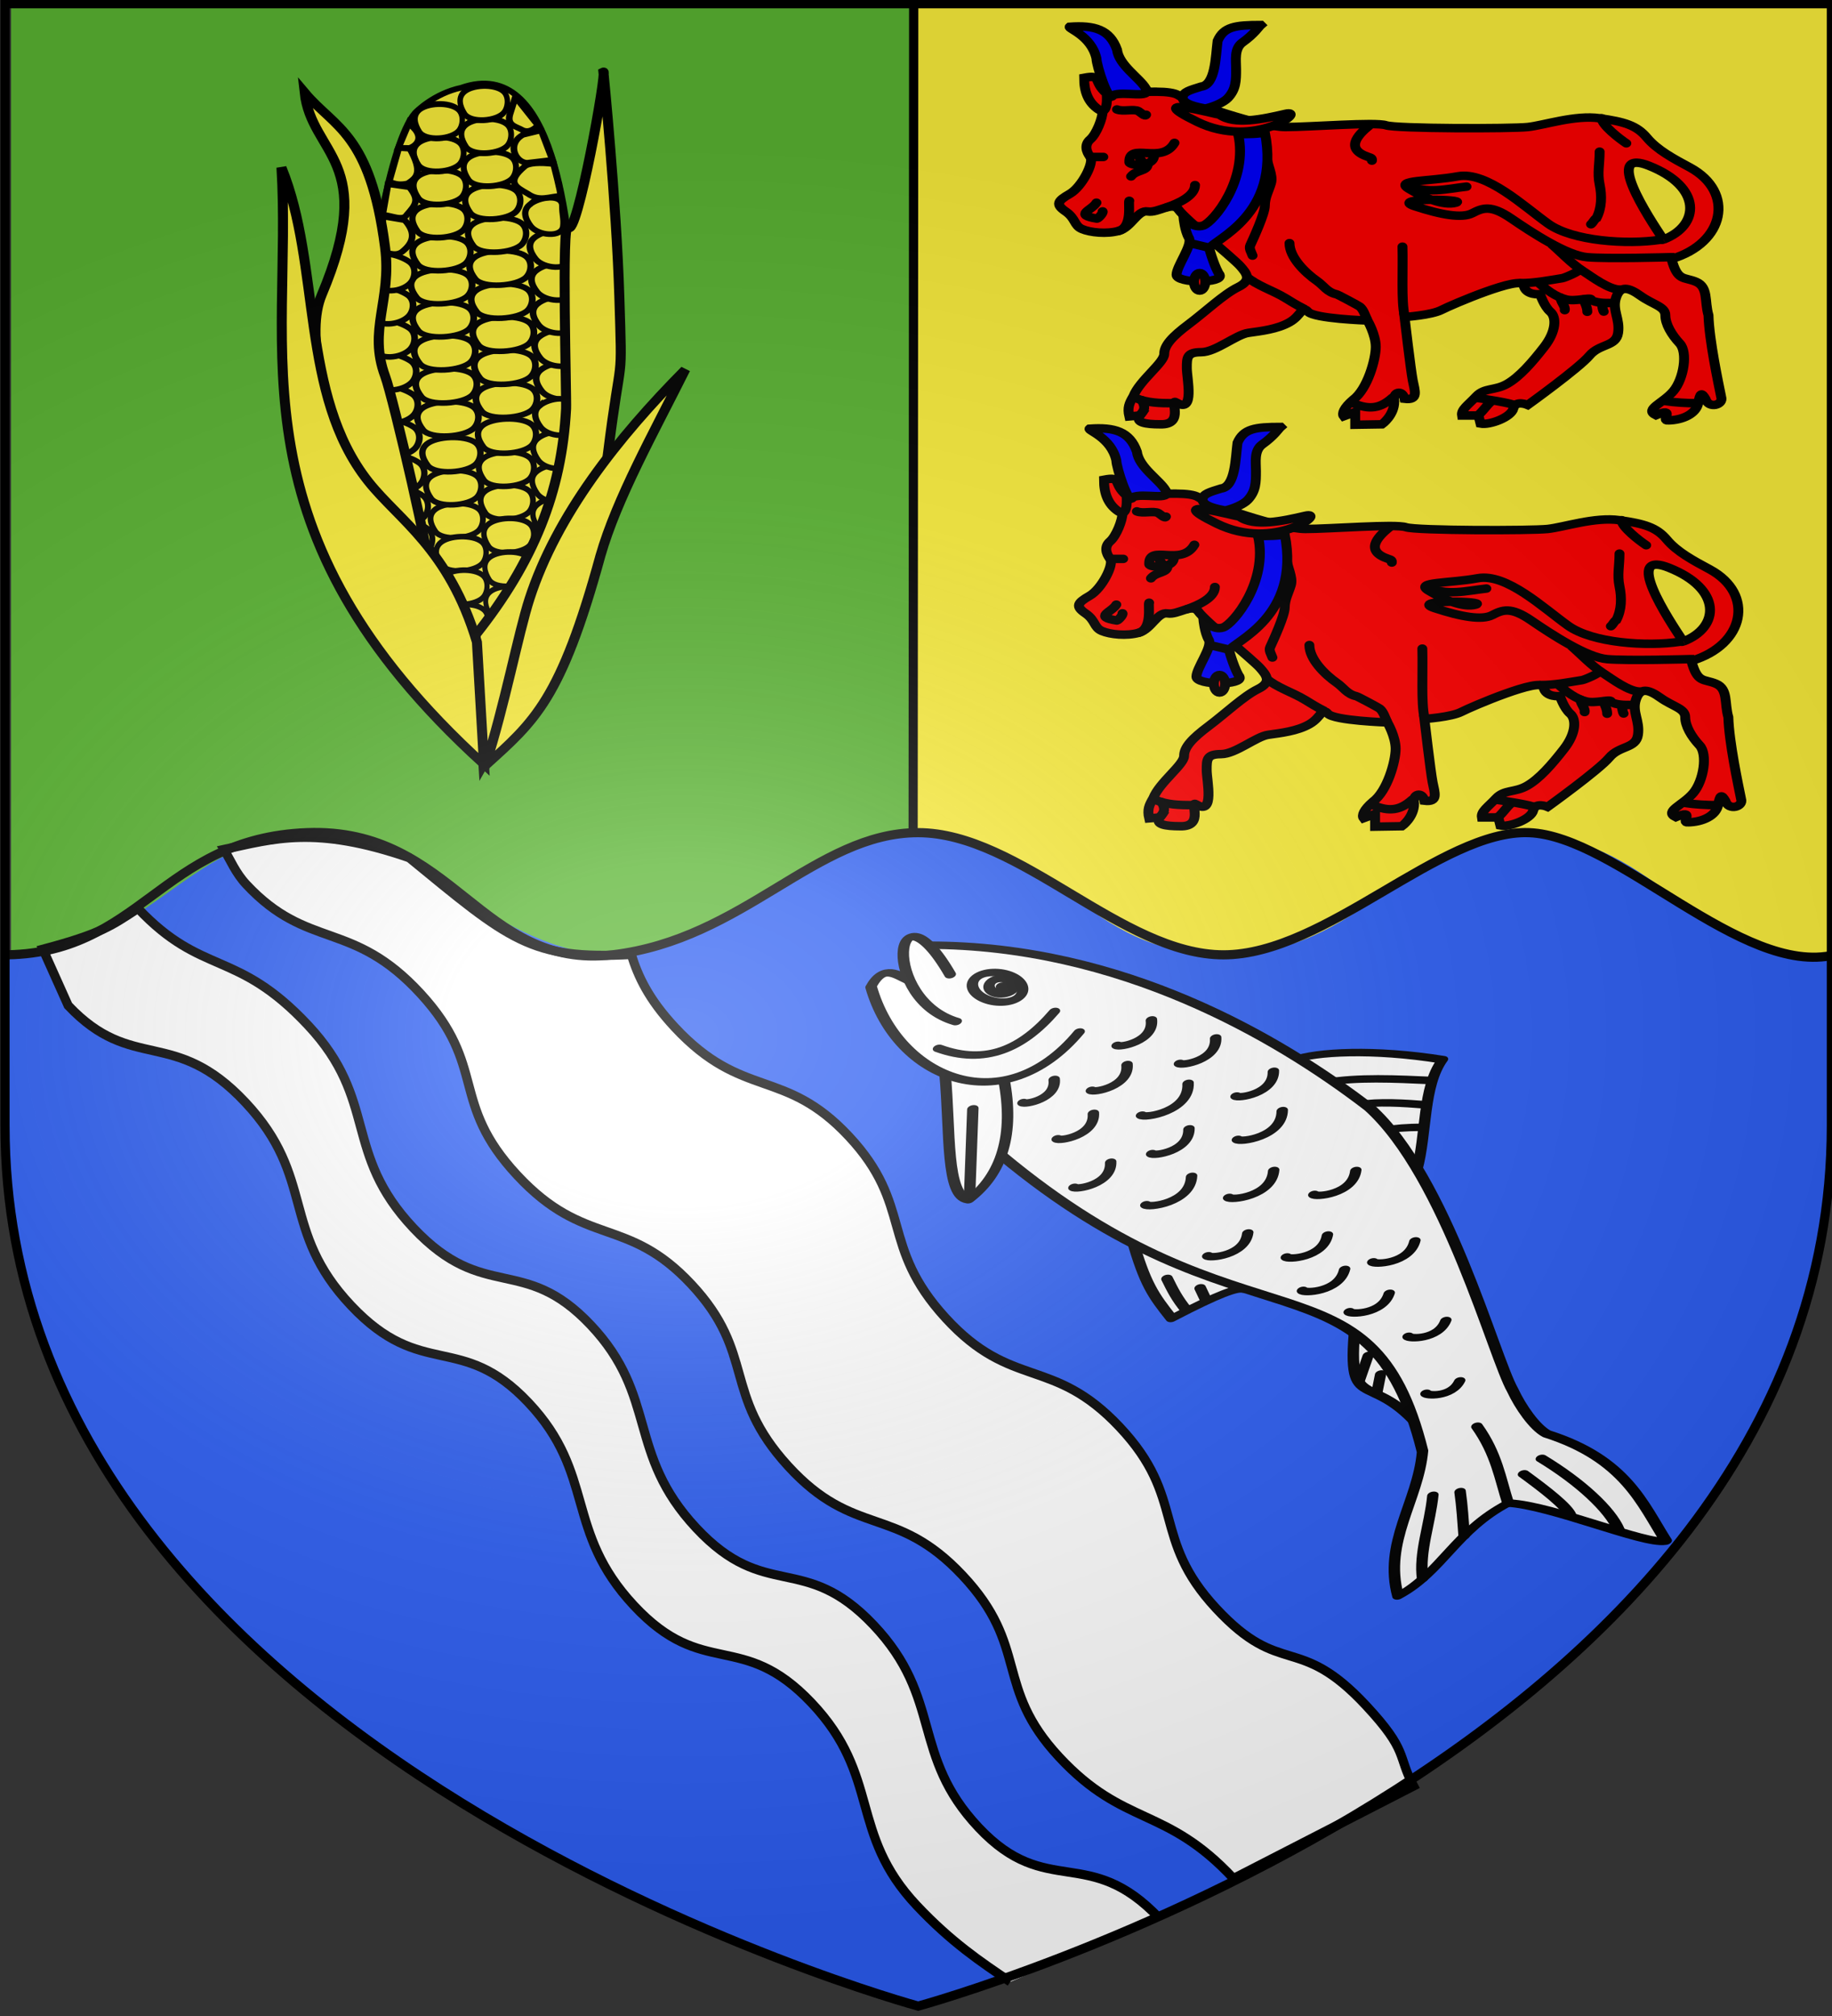 <svg xmlns="http://www.w3.org/2000/svg" xmlns:xlink="http://www.w3.org/1999/xlink" width="600" height="660" viewBox="-300 -300 600 660"><rect x="-300" y="-300" width="600" height="660" fill="#333333" stroke="none"/><defs><g id="b"><path id="a" d="M0 0v1h.5z" transform="rotate(18 3.157 -.5)"/><use xlink:href="#a" width="810" height="540" transform="scale(-1 1)"/></g><g id="d"><use xlink:href="#b" width="810" height="540" transform="rotate(72)"/><use xlink:href="#b" width="810" height="540" transform="rotate(144)"/></g><g id="f"><path id="e" d="M0 0v1h.5z" transform="rotate(18 3.157 -.5)"/><use xlink:href="#e" width="810" height="540" transform="scale(-1 1)"/></g><g id="g"><use xlink:href="#f" width="810" height="540" transform="rotate(72)"/><use xlink:href="#f" width="810" height="540" transform="rotate(144)"/></g><g id="i"><path id="h" d="M0 0v1h.5z" transform="rotate(18 3.157 -.5)"/><use xlink:href="#h" width="810" height="540" transform="scale(-1 1)"/></g><g id="j"><use xlink:href="#i" width="810" height="540" transform="rotate(72)"/><use xlink:href="#i" width="810" height="540" transform="rotate(144)"/></g><g id="l"><path id="k" d="M0 0v1h.5z" transform="rotate(18 3.157 -.5)"/><use xlink:href="#k" width="810" height="540" transform="scale(-1 1)"/></g><g id="m"><use xlink:href="#l" width="810" height="540" transform="rotate(72)"/><use xlink:href="#l" width="810" height="540" transform="rotate(144)"/></g><g id="o"><path id="n" d="M0 0v1h.5z" transform="rotate(18 3.157 -.5)"/><use xlink:href="#n" width="810" height="540" transform="scale(-1 1)"/></g><g id="p"><use xlink:href="#o" width="810" height="540" transform="rotate(72)"/><use xlink:href="#o" width="810" height="540" transform="rotate(144)"/></g><g id="r"><path id="q" d="M0 0v1h.5z" transform="rotate(18 3.157 -.5)"/><use xlink:href="#q" width="810" height="540" transform="scale(-1 1)"/></g><g id="s"><use xlink:href="#r" width="810" height="540" transform="rotate(72)"/><use xlink:href="#r" width="810" height="540" transform="rotate(144)"/></g><g id="v"><path id="u" d="M0 0v1h.5z" transform="rotate(18 3.157 -.5)"/><use xlink:href="#u" width="810" height="540" transform="scale(-1 1)"/></g><g id="w"><use xlink:href="#v" width="810" height="540" transform="rotate(72)"/><use xlink:href="#v" width="810" height="540" transform="rotate(144)"/></g><g id="y"><path id="x" d="M0 0v1h.5z" transform="rotate(18 3.157 -.5)"/><use xlink:href="#x" width="810" height="540" transform="scale(-1 1)"/></g><g id="z"><use xlink:href="#y" width="810" height="540" transform="rotate(72)"/><use xlink:href="#y" width="810" height="540" transform="rotate(144)"/></g><radialGradient xlink:href="#A" id="E" cx="221.445" cy="226.331" r="300" fx="221.445" fy="226.331" gradientTransform="matrix(1.354 0 0 .977 -376.668 -182.207)" gradientUnits="userSpaceOnUse"/><linearGradient id="A"><stop offset="0" style="stop-color:white;stop-opacity:.314"/><stop offset=".19" style="stop-color:white;stop-opacity:.251"/><stop offset=".6" style="stop-color:#6b6b6b;stop-opacity:.125"/><stop offset="1" style="stop-color:black;stop-opacity:.125"/></linearGradient></defs><g style="display:inline"><path d="M-296.374-298.801H-2.232V21.006h-294.142z" style="fill:#5ab532;stroke:none;stroke-width:2.987;stroke-miterlimit:4;stroke-dasharray:none;stroke-opacity:1"/><path d="M-.737-298.785h300.525V29.16H-.737z" style="display:inline;fill:#fcef3c;stroke:none;stroke-width:3.019;stroke-miterlimit:4;stroke-dasharray:none;stroke-opacity:1"/><path d="M.65 357.147s300.2-81.383 300.2-288.213V12.596c-43.916 4.533-58.062-38.933-100.066-39s-53.728 38.773-100.067 39-54.54-39.213-100.067-39c-45.528.212-61.829 39.726-100.067 39-38.239-.727-61.13-37.783-100.067-39s-53.982 41.338-100.067 39v56.338c0 206.83 300.2 288.213 300.2 288.213" style="display:inline;fill:#2b5df2;fill-opacity:1;fill-rule:evenodd;stroke:none;stroke-width:3;stroke-linecap:butt;stroke-linejoin:miter;stroke-miterlimit:4;stroke-dasharray:none;stroke-opacity:1"/><path d="m-.737-298.783-.205 272.69" style="fill:none;stroke:#000;stroke-width:3;stroke-linecap:butt;stroke-linejoin:miter;stroke-miterlimit:4;stroke-dasharray:none;stroke-opacity:1"/></g><g style="display:inline"><g style="stroke-width:2.361;stroke-miterlimit:4;stroke-dasharray:none" transform="matrix(.926 -.033 .037 .773 -692.47 -837.973)"><path d="M578.24 990.921c-9.268 31.311-20.633 21.724-20.633 21.59 0 0-18.52 13.243-26.341-16.403-4.895-46.286-13.015-97.998-9.968-144.097-1.058-15.08 9.28-73.35 18.79-85.25.423-.53 7.054-7.894 16.654-9.892 33.85-12.755 35.402 60.864 36.636 93.342 0 0 .109 41.413-8.919 112.822-1.39 10.94-4.038 20.518-6.22 27.888z" style="fill:#fcef3c;fill-opacity:1;fill-rule:evenodd;stroke:#000;stroke-width:2.361;stroke-linecap:butt;stroke-linejoin:miter;stroke-miterlimit:4;stroke-dasharray:none;stroke-opacity:1"/><g id="B" style="fill:#fcef3c;stroke-width:2.361;stroke-miterlimit:4;stroke-dasharray:none"><path d="M880.032 863.364c3.769-3.309 12.381-4.03 12.135.911-.189 3.774.47 5.55 0 8.717-.726 4.896-9.55 3.648-12.135-.607-1.953-3.213-2.714-6.638 0-9.021zM821.854 884.77c.307-4.938 8.649-2.366 12.446.91 2.613 2.256 2.026 6.767 0 9.022-3.342 3.72-11.544 4.26-12.446-.608-.707-3.82-.224-5.726 0-9.324zM837.415 877.903c3.776-3.312 14.28-3.28 18.085 0 2.618 2.258 2.03 6.773 0 9.03-3.348 3.724-15.494 4.26-18.085 0-1.956-3.216-2.72-6.645 0-9.03zM858.415 870.903c3.776-3.312 14.28-3.28 18.085 0 2.618 2.258 2.03 6.773 0 9.03-3.348 3.724-15.494 4.26-18.085 0-1.956-3.216-2.72-6.645 0-9.03z" style="fill:#fcef3c;fill-opacity:1;fill-rule:evenodd;stroke:#000;stroke-width:2.361;stroke-linecap:butt;stroke-linejoin:miter;stroke-miterlimit:4;stroke-dasharray:none;stroke-opacity:1" transform="translate(-300 14)"/></g><use xlink:href="#B" width="144.7" height="294.208" style="stroke-width:2.361;stroke-miterlimit:4;stroke-dasharray:none" transform="translate(0 -14)"/><use xlink:href="#B" width="144.7" height="294.208" style="stroke-width:2.361;stroke-miterlimit:4;stroke-dasharray:none" transform="translate(0 -28)"/><use xlink:href="#B" width="144.7" height="294.208" style="stroke-width:2.361;stroke-miterlimit:4;stroke-dasharray:none" transform="translate(0 -42)"/><use xlink:href="#B" width="144.7" height="294.208" style="stroke-width:2.361;stroke-miterlimit:4;stroke-dasharray:none" transform="translate(0 -56)"/><use xlink:href="#B" width="144.7" height="294.208" style="stroke-width:2.422;stroke-miterlimit:4;stroke-dasharray:none" transform="matrix(.95 0 0 1 27.846 -70)"/><use xlink:href="#B" width="144.7" height="294.208" style="stroke-width:2.55;stroke-miterlimit:4;stroke-dasharray:none" transform="matrix(.857 0 0 1 79.54 43.16)"/><use xlink:href="#B" width="144.7" height="294.208" style="stroke-width:2.485;stroke-miterlimit:4;stroke-dasharray:none" transform="matrix(.902 0 0 1 54.41 29.16)"/><use xlink:href="#B" width="144.7" height="294.208" style="stroke-width:2.422;stroke-miterlimit:4;stroke-dasharray:none" transform="matrix(.95 0 0 1 27.956 15.16)"/><use xlink:href="#B" width="144.7" height="294.208" style="stroke-width:2.616;stroke-miterlimit:4;stroke-dasharray:none" transform="matrix(.815 0 0 1 103.517 57.237)"/><use xlink:href="#B" width="144.7" height="294.208" style="stroke-width:2.684;stroke-miterlimit:4;stroke-dasharray:none" transform="matrix(.774 0 0 1 126.118 71.444)"/><use xlink:href="#B" width="144.7" height="294.208" style="stroke-width:2.754;stroke-miterlimit:4;stroke-dasharray:none" transform="matrix(.735 0 0 1 147.53 86)"/><g id="C" style="fill:#fcef3c;stroke-width:2.485;stroke-miterlimit:4;stroke-dasharray:none"><path d="M937.415 891.903c3.777-3.312 14.28-3.28 18.085 0 2.619 2.258 2.03 6.773 0 9.03-3.348 3.724-15.494 4.26-18.085 0-1.956-3.216-2.72-6.645 0-9.03zM958.415 884.903c3.777-3.312 14.28-3.28 18.085 0 2.619 2.258 2.03 6.773 0 9.03-3.348 3.724-15.494 4.26-18.085 0-1.956-3.216-2.72-6.645 0-9.03z" style="fill:#fcef3c;fill-opacity:1;fill-rule:evenodd;stroke:#000;stroke-width:2.485;stroke-linecap:butt;stroke-linejoin:miter;stroke-miterlimit:4;stroke-dasharray:none;stroke-opacity:1" transform="matrix(.902 0 0 1 -306.697 -84)"/></g><use xlink:href="#C" width="144.7" height="294.208" style="stroke-width:2.422;stroke-miterlimit:4;stroke-dasharray:none" transform="matrix(.95 0 0 1 27.848 -14)"/><use xlink:href="#C" width="144.7" height="294.208" style="stroke-width:2.485;stroke-miterlimit:4;stroke-dasharray:none" transform="matrix(.902 0 0 1 54.304 -28)"/><use xlink:href="#C" width="144.7" height="294.208" style="stroke-width:2.55;stroke-miterlimit:4;stroke-dasharray:none" transform="matrix(.857 0 0 1 79.437 -42)"/><path d="m537.681 770.932-4.159 10.397 3.928.23c1.393-.419 5.21-2.85 2.426-7.508zM529.71 795.422l3.928-13.978 3.927.462c4.211 10.226 2.033 12.144-1.27 14.556-2.727.716-4.778.083-6.585-1.04zM529.248 796.577l-2.426 12.823c2.906.24 7.014 3.123 8.549.347 3.267-4.129 4.86-5.891 1.386-11.552zM527.053 810.21l7.509 1.847c4.2 6.056 2.251 9.983-1.502 13.285-2.753 2.156-5.984-.458-9.01-1.04zM575.688 761.574l7.509 12.361c-1.967 2.185-3.771 2.744-5.43 1.849-2.436-1.868-5.695-2.213-4.274-7.047zM587.702 788.722l-3.466-12.592-6.584 1.617c-6.411 4-2.489 12.565 1.732 11.784zM590.012 804.086c.231-1.04-1.963-13.516-1.963-13.516-4.757-.905-8.788-.818-10.282.578-6.935 6.446-3.49 8.411.693 11.552 3.914 3.607 7.735 1.365 11.552 1.386z" style="opacity:1;fill:#fcef3c;fill-opacity:1;stroke:#000;stroke-width:2.361;stroke-miterlimit:4;stroke-dasharray:none;stroke-opacity:1"/></g><g style="stroke-width:3.541;stroke-miterlimit:4;stroke-dasharray:none"><path d="M552.518 988.564c21.647-29.862 32.836-59.112 35.799-94.339.385-4.578 1.574-80.849 3.74-76.648 2.88 5.586 16.535-66.144 15.135-65.327 0 0 2.388 54.964 1.823 95.376-.565 40.325 0 20.047-6.683 66.217-7.285 50.335-49.207 129.396-49.207 129.396zM501.352 756.533c9.908 15.392 22.479 18.15 25.774 66.582 1.542 22.68-7.476 34.64-2.148 54.555 2.571 9.611 13.634 82.736 12.457 85.482-12.797-.07-46.212-88.826-33.506-120.706 22.408-56.224-1.235-59.27-2.577-85.913z" style="fill:#fcef3c;fill-opacity:1;fill-rule:evenodd;stroke:#000;stroke-width:3.541;stroke-linecap:butt;stroke-linejoin:miter;stroke-miterlimit:4;stroke-dasharray:none;stroke-opacity:1" transform="matrix(.926 -.033 .037 .773 -692.47 -837.973)"/><path d="M553.758 1043.91c18.185-18.127 27.779-26.596 44.245-87.201 6.855-24.106 20.856-51.07 33.076-77.321-25.208 28.006-47.909 59.756-58.85 94.503-4.615 14.658-10.538 44.682-18.47 70.019zM491.901 787.891c.956 77.654-25.172 152.965 61.428 255.442l-.43-51.83c-8.252-39.61-25.467-52.716-35.66-69.586-22.79-37.728-12.924-92.142-25.338-134.026z" style="fill:#fcef3c;fill-opacity:1;fill-rule:evenodd;stroke:#000;stroke-width:3.541;stroke-linecap:butt;stroke-linejoin:miter;stroke-miterlimit:4;stroke-dasharray:none;stroke-opacity:1" transform="matrix(.926 -.033 .037 .773 -692.47 -837.973)"/></g><g id="D" stroke="#000" stroke-width="9.574" style="stroke-width:7.524;stroke-miterlimit:4;stroke-dasharray:none" transform="matrix(.431 0 0 .369 45.354 -293.1)"><path fill="red" fill-rule="evenodd" d="M77.723 62.689c-12.055-.152-26.326 1.678-30.227 1.678-6.243 0-10.922 9.361-10.922 15.604s-4.682 20.293-9.364 24.975-3.121 10.922 0 15.604-6.247 26.53-15.612 32.773-10.919 9.362-3.116 15.604c7.804 6.243 6.237 12.49 12.48 15.612s18.735 4.68 28.1 1.558c9.363-3.12 14.04-18.73 21.842-17.169 7.804 1.561 18.727-9.361 23.41-1.558 4.681 7.804 42.136 43.7 46.818 49.943s9.367 12.485-1.558 18.727-24.969 21.85-37.455 32.773c-12.485 10.925-18.727 18.73-18.727 26.533s-18.727 23.41-23.409 37.455c-3.12 6.243-4.684 10.145-3.123 17.948l8.078-.787c-3.901 6.243 4.406 7.806 15.33 7.806 19.508.78 6.246-23.964 12.488-19.282 14.046 10.144 7.806-21.297 7.806-30.66 0-9.365-.002-14.047 10.922-14.047s26.533-15.6 35.897-17.16 21.843-3.122 31.207-9.364 9.364-15.606 14.046-9.364 45.261 7.798 45.261 7.798 6.248 12.485 6.248 23.409-6.245 37.455-17.17 46.819c-7.022 7.023-8.723 12.347-7.162 14.688l8.72-3.759v11.291l20.294-.37s9.364-7.8 9.364-20.284c-1.561-8.584 6.236-10.928 7.797-2.345 10.925 1.56 7.809-7.019 6.248-16.383s-6.248-56.182-6.248-56.182 20.288-1.566 28.091-6.248 60.87-31.215 62.43-21.85c1.56 9.363 12.488 7.805 12.488 7.805s3.116 10.93 7.798 15.612 4.682 17.16-4.682 31.207c-9.364 14.046-18.728 26.53-28.09 32.773-9.365 6.243-17.168 3.126-23.41 10.93-6.242 7.803-11.702 11.699-10.922 17.16h12.48l1.566 7.164c7.023 1.561 23.406-5.6 24.967-13.403s10.93-3.124 10.93-3.124 39.015-32.77 46.82-43.695c7.803-10.925 20.282-7.8 21.842-20.285 1.561-12.485-4.68-20.29-1.558-31.215s9.364-9.369 18.727-1.566c9.364 7.803 18.727 9.367 18.727 17.17 0 7.802 4.68 17.171 10.922 24.974s3.122 31.212-4.682 42.137c-7.803 10.924-22.499 16.275-13.395 21.57 15.42-7.71 3.301 5.421 9.268 4.594 11.106-.185 21.295-5.878 22.855-15.242s2.484-9.913 5.605-3.67c2.34 8.997 13.957 5.142 11.845-1.928-2.112-12.21-9.093-50.314-9.644-72.436-3.122-12.485 0-24.967-9.364-29.649s-14.045-.006-18.727-20.293c40.577-14.046 48.38-59.3 14.046-81.15-12.486-7.803-24.97-15.608-32.773-26.533-7.803-10.924-17.17-14.048-35.897-17.169-18.728-3.12-42.131 6.246-54.616 7.806-12.485 1.561-99.888 1.563-107.69-1.558-7.804-3.121-57.74 1.558-76.468 1.558-18.727 0-73.354-21.848-81.158-28.09-2.926-2.342-9.358-3.146-16.591-3.237zm364.92 62.991c2.28.076 5.255.918 9.059 2.674 40.577 18.727 39.022 53.061 10.93 65.546 1.414 1.415-42.031-68.954-19.988-68.22z" style="stroke-width:7.524;stroke-miterlimit:4;stroke-dasharray:none"/><path fill="red" fill-rule="evenodd" d="M39.694 64.365C28.769 53.441 36.573 47.198 22.527 50.32c0 12.485 3.121 21.849 10.924 28.091s6.243-12.485 6.243-14.046z" style="stroke-width:7.524;stroke-miterlimit:4;stroke-dasharray:none"/><path fill="red" fill-rule="evenodd" stroke-linecap="round" d="M239.46 92.457c-9.656 9.079-18.697 21.159-.968 28.087 2.055.803 2.987 1.068 2.737 3.26M415.81 86.214c0 6.029 13.624 18.3 18.729 22.234M414.25 115.87c0 11.235-1.81 18.833-.015 28.948 1.83 10.309 1.647 20.952-2.38 30.03-1.598.872-2.487 3.84-4.157 5.42M178.59 197.02c0 12.501 11.632 26.046 21.139 33.771 4.795 3.897 7.473 9.767 14.506 11.579 1.194.307 16.709 10.02 17.748 10.964 2.81 2.552 4.228 8.272 5.556 11.404" style="stroke-width:7.524;stroke-miterlimit:4;stroke-dasharray:none"/><path fill="red" fill-rule="evenodd" d="M145.82 226.67c8.1 8.099 20.095 12.33 29.383 18.917 5.08 3.603 8.542 6.227 14.959 10.008M377.57 197.8c7.629 7.629 15.118 17.273 23.914 23.891 6.895 5.187 20.215 17.154 28.946 16.553" style="stroke-width:7.524;stroke-miterlimit:4;stroke-dasharray:none"/><path fill="none" stroke-linecap="round" d="M354.03 232.49c11.144 0 21.034-2.399 31.846-4.378 1.915-.35 13.75-6.195 13.142-7.93M367.34 231.81c6.92 6.921 13.498 12.854 21.586 15.189 7.087 2.046 18.168-2.254 18.88-.09.815 2.476 9.068 3.306 11.9 3.238.315-.008 6.293-.045 5.546-.062" style="stroke-width:7.524;stroke-miterlimit:4;stroke-dasharray:none"/><path fill="red" fill-rule="evenodd" stroke-linecap="round" d="M384.6 245.4c0 3.67 3.896 7.972 3.14 11.046M401.76 246.96c1.542 3.083 3.199 7.776 3.123 10.961M416.09 251.37c0 1.058.599 5.272 1.285 6.37M161.33 119.91c0 7.345 5.047 16.53 3.212 23.868-1.835 7.34-4.651 12.432-4.68 20.037-.025 6.992-8.372 28.275-11.077 35.13-1.137 2.88.84 6.16 1.732 9.124M106.8 145.52c0 9.824-13.382 16.462-21.194 19.585" style="stroke-width:7.524;stroke-miterlimit:4;stroke-dasharray:none"/><path fill="none" stroke-linecap="round" d="M91.196 108.06c-9.938 19.876-34.948-1.374-34.312 17.223.105 3.077 19.253 4.587 18.778-6.472" style="stroke-width:7.524;stroke-miterlimit:4;stroke-dasharray:none"/><path fill="none" stroke-linecap="round" d="M70.907 126.51c0 7.089-8.695 5.15-12.719 11.307M47.497 78.411c4.52 2.26 12.912-.812 16.37 1.56 1.79 1.23 5.042 5.175 5.724 3.113M27.209 120.55h9.899M48.88 186.14c10.705-3.654 6.986-24.621 7.952-26.675M31.891 161.13c-3.36 6.723-17.619 10.755.33 14.112.952.178 5.1-5.174 4.362-6.382" style="stroke-width:7.524;stroke-miterlimit:4;stroke-dasharray:none"/><path fill="red" fill-rule="evenodd" stroke-linecap="round" d="M265.99 261.01c-2.511-12.48-1.074-40.521-1.56-60.865" style="stroke-width:7.524;stroke-miterlimit:4;stroke-dasharray:none"/><path fill="red" fill-rule="evenodd" d="M462.72 193.81c-.89.513-2.24.2-2.538.254-25.071 4.444-66.44 1.215-84.947-14.208-18.727-15.607-46.82-46.82-68.668-42.138-21.85 4.682-48.38 3.121-37.455 10.925 10.924 7.803 26.53 15.606 35.895 12.485 9.363-3.122-51.501-4.682-31.213 3.12 20.288 7.804 35.895 10.926 43.698 6.244s14.046-7.804 29.652 4.682c15.606 12.485 42.137 32.773 57.744 34.334s62.426 0 62.426 0h3.855" style="stroke-width:7.524;stroke-miterlimit:4;stroke-dasharray:none"/><path fill="none" stroke-linecap="round" d="M267.55 145.52c16.273 8.136 29.634 3.414 45.542 1.365" style="stroke-width:7.524;stroke-miterlimit:4;stroke-dasharray:none"/><path fill="#00f" fill-rule="evenodd" d="M139.58 100.26c7.803 40.577-18.728 78.032-26.531 81.154s-14.962-6.887-14.962-6.887.916 11.569 4.037 17.812c3.122 6.242-9.363 24.97-9.363 32.773s35.895 7.803 32.774 0c-3.122-4.682-7.804-21.849-7.804-23.409 3.122-7.804 54.623-29.653 42.137-103-4.682 1.56-12.485 1.56-20.288 1.56z" style="stroke-width:7.524;stroke-miterlimit:4;stroke-dasharray:none"/><path fill="none" stroke-linecap="round" d="M464.19 337.11c6.774 1.285 16.67 1.927 23.444 1.927M321.06 349.96c2.49-.305 8.25-10.889 11.01-12.489M320.61 334.36c2.494 0 29.705 5.256 28.859 6.576M226.97 339.04c12.483 6.242 20.861 4.415 29.723-4.765M61.543 334.36c8.83 4.415 18.56 4.682 28.175 4.682" style="stroke-width:7.524;stroke-miterlimit:4;stroke-dasharray:none"/><path fill="red" fill-rule="evenodd" stroke-linecap="round" d="M66.288 336.36c3.12 6.184 2.047 8.806-.682 12.435" style="stroke-width:7.524;stroke-miterlimit:4;stroke-dasharray:none"/><path fill="red" fill-rule="evenodd" d="m102.9 197.02 14.046 3.902" style="stroke-width:7.524;stroke-miterlimit:4;stroke-dasharray:none"/><ellipse cx="110.31" cy="231.35" fill="red" fill-rule="evenodd" rx="4.292" ry="7.803" style="stroke-width:7.524;stroke-miterlimit:4;stroke-dasharray:none"/><path fill="red" fill-rule="evenodd" d="M125.53 83.093c10.924 9.364 32.773 3.902 49.941-.78s-23.409 31.993-67.108 7.023c-43.698-24.971 15.606-6.243 17.167-6.243z" style="stroke-width:7.524;stroke-miterlimit:4;stroke-dasharray:none"/><path fill="#00f" fill-rule="evenodd" d="M156.74 3.5c-19.508 0-28.092 1.56-32.774 14.046-1.56 14.046-1.56 39.016-12.485 40.577-8.584 3.121-13.608 4.702-14.046 9.364-.603 6.414 12.04 8.957 17.167 10.143 6.242-1.56 14.046-5.462 17.167-9.363 6.242-7.804 6.242-15.606 6.242-25.751 0-7.804-1.56-17.947 4.682-23.41 9.37-7.801 12.49-14.044 14.05-15.605zM11.602 5.06C30.33 3.5 42.035 7.403 47.497 25.35c1.561 14.046 17.167 24.97 21.849 34.334 5.398 9.978-17.9 1.824-24.97 6.243-3.121 7.803-12.485-26.531-12.485-32.774C27.989 12.864 10.042 6.622 11.602 5.06Z" style="stroke-width:7.524;stroke-miterlimit:4;stroke-dasharray:none"/><path fill="none" stroke-linecap="round" d="M63.104 118.21c2.341 5.462 4.75 7.871 4.75 7.871" style="stroke-width:7.524;stroke-miterlimit:4;stroke-dasharray:none"/></g><use xlink:href="#D" width="100%" height="100%" transform="translate(6.507 131.583)"/><g style="display:inline;stroke:#000;stroke-width:3.519;stroke-miterlimit:4;stroke-dasharray:none;stroke-opacity:1"><path d="M369.552 314.885c-30.12 39.39-10.18 22.67-15.277 60.67" style="display:inline;fill:#fff;fill-opacity:1;fill-rule:evenodd;stroke:#000;stroke-width:3.519;stroke-linecap:round;stroke-linejoin:round;stroke-miterlimit:4;stroke-dasharray:none;stroke-opacity:1" transform="matrix(.889 -.484 .586 .499 -368.942 152.556)"/><g style="fill:#fff;fill-opacity:1;stroke:#000;stroke-width:6.04;stroke-miterlimit:4;stroke-dasharray:none;stroke-opacity:1"><g style="display:inline;fill:#fff;fill-opacity:1;stroke:#000;stroke-width:6.04;stroke-miterlimit:4;stroke-dasharray:none;stroke-opacity:1"><g style="stroke:#000;stroke-width:6.04;stroke-miterlimit:4;stroke-dasharray:none;stroke-opacity:1"><path d="M432.132 534.2c-.872 12.863-16.21 39.193-45.897 65.763-14.084-17.924-50.802-32.122-75.196-48.973" style="fill:#fff;fill-opacity:1;fill-rule:evenodd;stroke:#000;stroke-width:6.04;stroke-linecap:round;stroke-linejoin:round;stroke-miterlimit:4;stroke-dasharray:none;stroke-opacity:1" transform="matrix(-.256 -.331 .565 -.233 -67.674 314.556)"/><path d="M373.986 588.095c12.186-15.098 25.678-31.504 31.437-47.488M357.245 577.592c8.147-9.099 17.724-20.146 21.517-30.485M341.8 568.118c5.053-7.359 7.783-12.567 9.58-17.53" style="fill:#fff;fill-opacity:1;fill-rule:evenodd;stroke:#000;stroke-width:6.04;stroke-linecap:round;stroke-linejoin:round;stroke-miterlimit:4;stroke-dasharray:none;stroke-opacity:1" transform="matrix(-.256 -.331 .565 -.233 -67.674 314.556)"/></g><g style="stroke:#000;stroke-width:6.04;stroke-miterlimit:4;stroke-dasharray:none;stroke-opacity:1"><path d="M346.414 392.552c-38.148-9.78-49.227-9.958-72.027-9.75 3.944 30.15 2.836 39.143-.431 41.885" style="fill:#fff;fill-opacity:1;fill-rule:evenodd;stroke:#000;stroke-width:6.04;stroke-linecap:round;stroke-linejoin:round;stroke-miterlimit:4;stroke-dasharray:none;stroke-opacity:1" transform="matrix(-.256 -.331 .565 -.233 -62.34 311.653)"/><path d="M305.867 394.374c-10.526-1.41-18.095-2.48-30.106-2.212M288.554 405.757l-11.573-1.696" style="fill:#fff;fill-opacity:1;fill-rule:evenodd;stroke:#000;stroke-width:6.04;stroke-linecap:round;stroke-linejoin:round;stroke-miterlimit:4;stroke-dasharray:none;stroke-opacity:1" transform="matrix(-.256 -.331 .565 -.233 -62.34 311.653)"/></g><path d="M630.553 409.581c-59.405 84.479-176.839 122.18-258.202 138.593-75.63 10.364-225.667-30.129-256.231-33.058-14.88-2.244-34.631-2.982-43.276.159C29.619 541.479-9.349 533.479-44.585 531.3c4.101-10.811 62.298-38.025 77.426-56.435-4.288-32.605-31.562-53.032-35.53-80.046 45.158 11.864 64.793 40.995 100.844 59.907 172.922 48.236 123.042-46.25 353.173-84.613" style="fill:#fff;fill-opacity:1;fill-rule:evenodd;stroke:#000;stroke-width:6.04;stroke-linecap:round;stroke-linejoin:round;stroke-miterlimit:4;stroke-dasharray:none;stroke-opacity:1" transform="matrix(-.256 -.331 .565 -.233 -65.896 313.588)"/><path d="M506.479 397.083c-43.941-13.88-70.458-32.858-79.3-56.23 9.642-9.236 55.806 14.645 102.64 32.633" style="fill:#fff;fill-opacity:1;fill-rule:evenodd;stroke:#000;stroke-width:6.04;stroke-linecap:round;stroke-linejoin:round;stroke-miterlimit:4;stroke-dasharray:none;stroke-opacity:1" transform="matrix(-.256 -.331 .565 -.233 -65.896 313.588)"/><path d="M518.836 446.302c-44.29-63.394 20.002-96.156 98.396-76.067 13.36 13.437.678 15.344-7.374 18.987" style="fill:#fff;fill-opacity:1;fill-rule:evenodd;stroke:#000;stroke-width:6.04;stroke-linecap:round;stroke-linejoin:round;stroke-miterlimit:4;stroke-dasharray:none;stroke-opacity:1" transform="matrix(-.256 -.331 .565 -.233 -65.896 313.588)"/><path d="M541.906 442.43c-18.002-26.698-19.261-48.537 8.212-63.506M564.694 395.808c39.838-25.773 129.461 21.818 36.986 13.299" style="fill:#fff;fill-opacity:1;fill-rule:evenodd;stroke:#000;stroke-width:6.04;stroke-linecap:round;stroke-linejoin:round;stroke-miterlimit:4;stroke-dasharray:none;stroke-opacity:1" transform="matrix(-.256 -.331 .565 -.233 -65.896 313.588)"/><path d="M563.673 431.59c-2.256-5.37 2.179-12.33 9.772-15.626 7.593-3.297 15.715-1.747 18.095 3.569 2.381 5.316-2.102 12.484-9.695 15.78-7.593 3.297-15.917 1.648-18.172-3.723q0 0 0 0" style="fill:#fff;fill-opacity:1;stroke:#000;stroke-width:6.04;stroke-linecap:round;stroke-linejoin:round;stroke-miterlimit:4;stroke-dasharray:none;stroke-opacity:1" transform="matrix(-.256 -.331 .565 -.233 -65.896 313.588)"/><path d="M570.547 430.627c-1.125-2.679.393-6.01 3.37-7.801 2.976-1.792 6.708-1.563 8.803.538s1.932 5.453-.385 7.907-6.36 3.41-9.169 2.048l4.1-5.582zq0 0 0 0" style="fill:#fff;fill-opacity:1;stroke:#000;stroke-width:6.04;stroke-linecap:round;stroke-linejoin:round;stroke-miterlimit:4;stroke-dasharray:none;stroke-opacity:1" transform="matrix(-.256 -.331 .565 -.233 -65.896 313.588)"/><path d="M32.619 474.665c20.83 4.845 40.805 11.814 67.58 12.488M3.71 497.903c8.111 1.704 28.277-2.408 46.351-6.443M-21.52 514.29c18.18 3.09 48.116-.681 77.667-9.74M2.625 411.507c20.94 7.3 38.91 21.932 59.396 32.832M21.735 444.24c11.506 4.561 22.959 9.241 34.647 13.316M494.143 373.472l-66.439-32.04" style="fill:#fff;fill-opacity:1;fill-rule:evenodd;stroke:#000;stroke-width:6.04;stroke-linecap:round;stroke-linejoin:round;stroke-miterlimit:4;stroke-dasharray:none;stroke-opacity:1" transform="matrix(-.256 -.331 .565 -.233 -65.896 313.588)"/><g style="stroke:#000;stroke-width:6.04;stroke-miterlimit:4;stroke-dasharray:none;stroke-opacity:1"><path d="m186.933 463.489-16.884-12.962M169.15 462.608l-12.781-7.944" style="fill:#fff;fill-opacity:1;fill-rule:evenodd;stroke:#000;stroke-width:6.04;stroke-linecap:round;stroke-linejoin:round;stroke-miterlimit:4;stroke-dasharray:none;stroke-opacity:1" transform="matrix(-.256 -.331 .565 -.233 -65.896 313.588)"/></g><path d="M505.59 482.15c-16.867-6.015-11.132-23.487-8.457-23.688M479.642 456.273c-17.189-6.433-11.032-24.246-8.288-24.41M472.184 504.262c-17.081-6.715-10.633-24.424-7.887-24.543M446.676 476.73c-21.496-8.884-12.935-31.182-9.453-31.272M491.036 419.201c-15.355-5.476-10.134-21.382-7.699-21.565M453.47 424.906c-17.08-6.715-10.632-24.424-7.886-24.543M412.265 461.646c-16.83-7.321-9.752-24.789-7.004-24.81M411.481 415.91c-16.961-7.01-10.207-24.605-7.459-24.676M429.324 518.314c-16.83-7.32-9.753-24.789-7.004-24.81M397.09 508.84c-19.725-9.04-10.958-29.525-7.708-29.486M375.83 446.66c-19.6-9.477-10.381-29.844-7.122-29.738M354.85 484.737c-18.779-9.593-9.42-29.12-6.266-28.949M329.42 520.82c-16.875-9.253-7.816-26.817-4.944-26.576M316 452.114c-16.093-8.823-7.454-25.574-4.715-25.344M289.804 486.423c-15.744-9.432-6.471-25.84-3.743-25.506M258.35 522.876c-15.335-10.083-5.383-26.089-2.671-25.64M258.71 482.29c-15.334-10.084-5.382-26.09-2.67-25.641M226.98 493.778c-13.748-9.976-3.865-24.35-1.377-23.82M189.086 509.418c-12.163-9.8-2.42-22.54-.159-21.938M139.493 494.997c-9.959-9.215-.758-19.678 1.165-19.022" style="fill:#fff;fill-opacity:1;fill-rule:evenodd;stroke:#000;stroke-width:6.04;stroke-linecap:round;stroke-linejoin:round;stroke-miterlimit:4;stroke-dasharray:none;stroke-opacity:1" transform="matrix(-.256 -.331 .565 -.233 -65.896 313.588)"/></g></g></g><path fill="#fcef3c" fill-rule="evenodd" stroke="#000" stroke-width="2.184" d="M-226.617-21.908c2.02 3.398 3.813 7.741 7.276 11.447 20.219 21.634 34.699 11.438 57.07 35.746 22.01 23.92 9.392 35.556 31.66 59.467 22.262 23.904 35.911 13.073 57.09 35.768 21.175 22.699 9.948 35.763 31.66 59.466 21.714 23.703 35.164 12.442 57.111 35.79 21.947 23.35 10.202 36.402 31.62 59.423 21.417 23.02 34.834 15.886 57.11 39.79l58.973-30.277c-5.388-10.035-1.548-11.318-15.584-26.38-22.256-23.881-27.668-8.765-49.065-31.764-21.39-22.991-9.656-36.034-31.583-59.36-21.92-23.32-35.344-12.054-57.037-35.735C-12.01 107.79-.81 94.713-21.968 72.039c-21.152-22.666-34.79-11.846-57.03-35.728-8.687-9.327-12.06-16.784-14.254-23.833-33.024 1.853-39.953-4.826-72.723-31.675-30.849-10.642-44.417-6.191-60.642-2.711z" style="display:inline;fill:#fff;stroke-width:3;stroke-miterlimit:4;stroke-dasharray:none"/><path fill="#fcef3c" fill-rule="evenodd" stroke="#000" stroke-width="1.723" d="M79.81 328.116c-23.237-24.636-36.93-6.082-59.284-29.805-22.347-23.715-11.64-42.262-34.462-66.337-22.814-24.067-35.274-7.355-58.066-31.76s-12.453-43.022-34.534-66.413c-22.074-23.384-34.832-7.118-58.06-31.753-23.234-24.643-11.446-41.756-34.512-66.39-23.437-25.028-34.629-15.945-55.703-38.25-8.732 5.666-11.836 8.212-31.13 13.35l8.262 18.424c21.088 22.32 34.627 6.715 58.092 31.773 23.088 24.658 11.295 41.78 34.551 66.445 23.25 24.658 36.011 8.383 58.113 31.796 22.101 23.417 11.737 42.018 34.551 66.446 22.815 24.428 35.292 7.72 58.135 31.818s12.133 42.655 34.508 66.4c11.243 11.93 20.865 18.369 30.608 24.95" style="display:inline;fill:#fff;stroke-width:3;stroke-miterlimit:4;stroke-dasharray:none"/><path d="M-299.551 12.596c45.614.323 52.115-38.157 100.067-40s57.059 45.038 100.067 40c43.008-5.039 66.711-40 100.067-40s66.711 40 100.067 40 71.224-41.086 100.067-40 69.651 47.318 100.067 40" style="display:inline;fill:none;stroke:#010101;stroke-width:3;stroke-linecap:butt;stroke-linejoin:miter;stroke-miterlimit:4;stroke-dasharray:none;stroke-opacity:1"/></g><g style="display:inline"><path d="M.716 356.767s299.072-81.384 299.072-288.213v-367.339h-598.145V68.554c0 206.83 299.073 288.213 299.073 288.213z" style="display:inline;fill:url(#E);fill-opacity:1;fill-rule:evenodd;stroke:#000;stroke-width:3.002;stroke-linecap:butt;stroke-linejoin:miter;stroke-miterlimit:4;stroke-dasharray:none;stroke-opacity:1"/></g></svg>